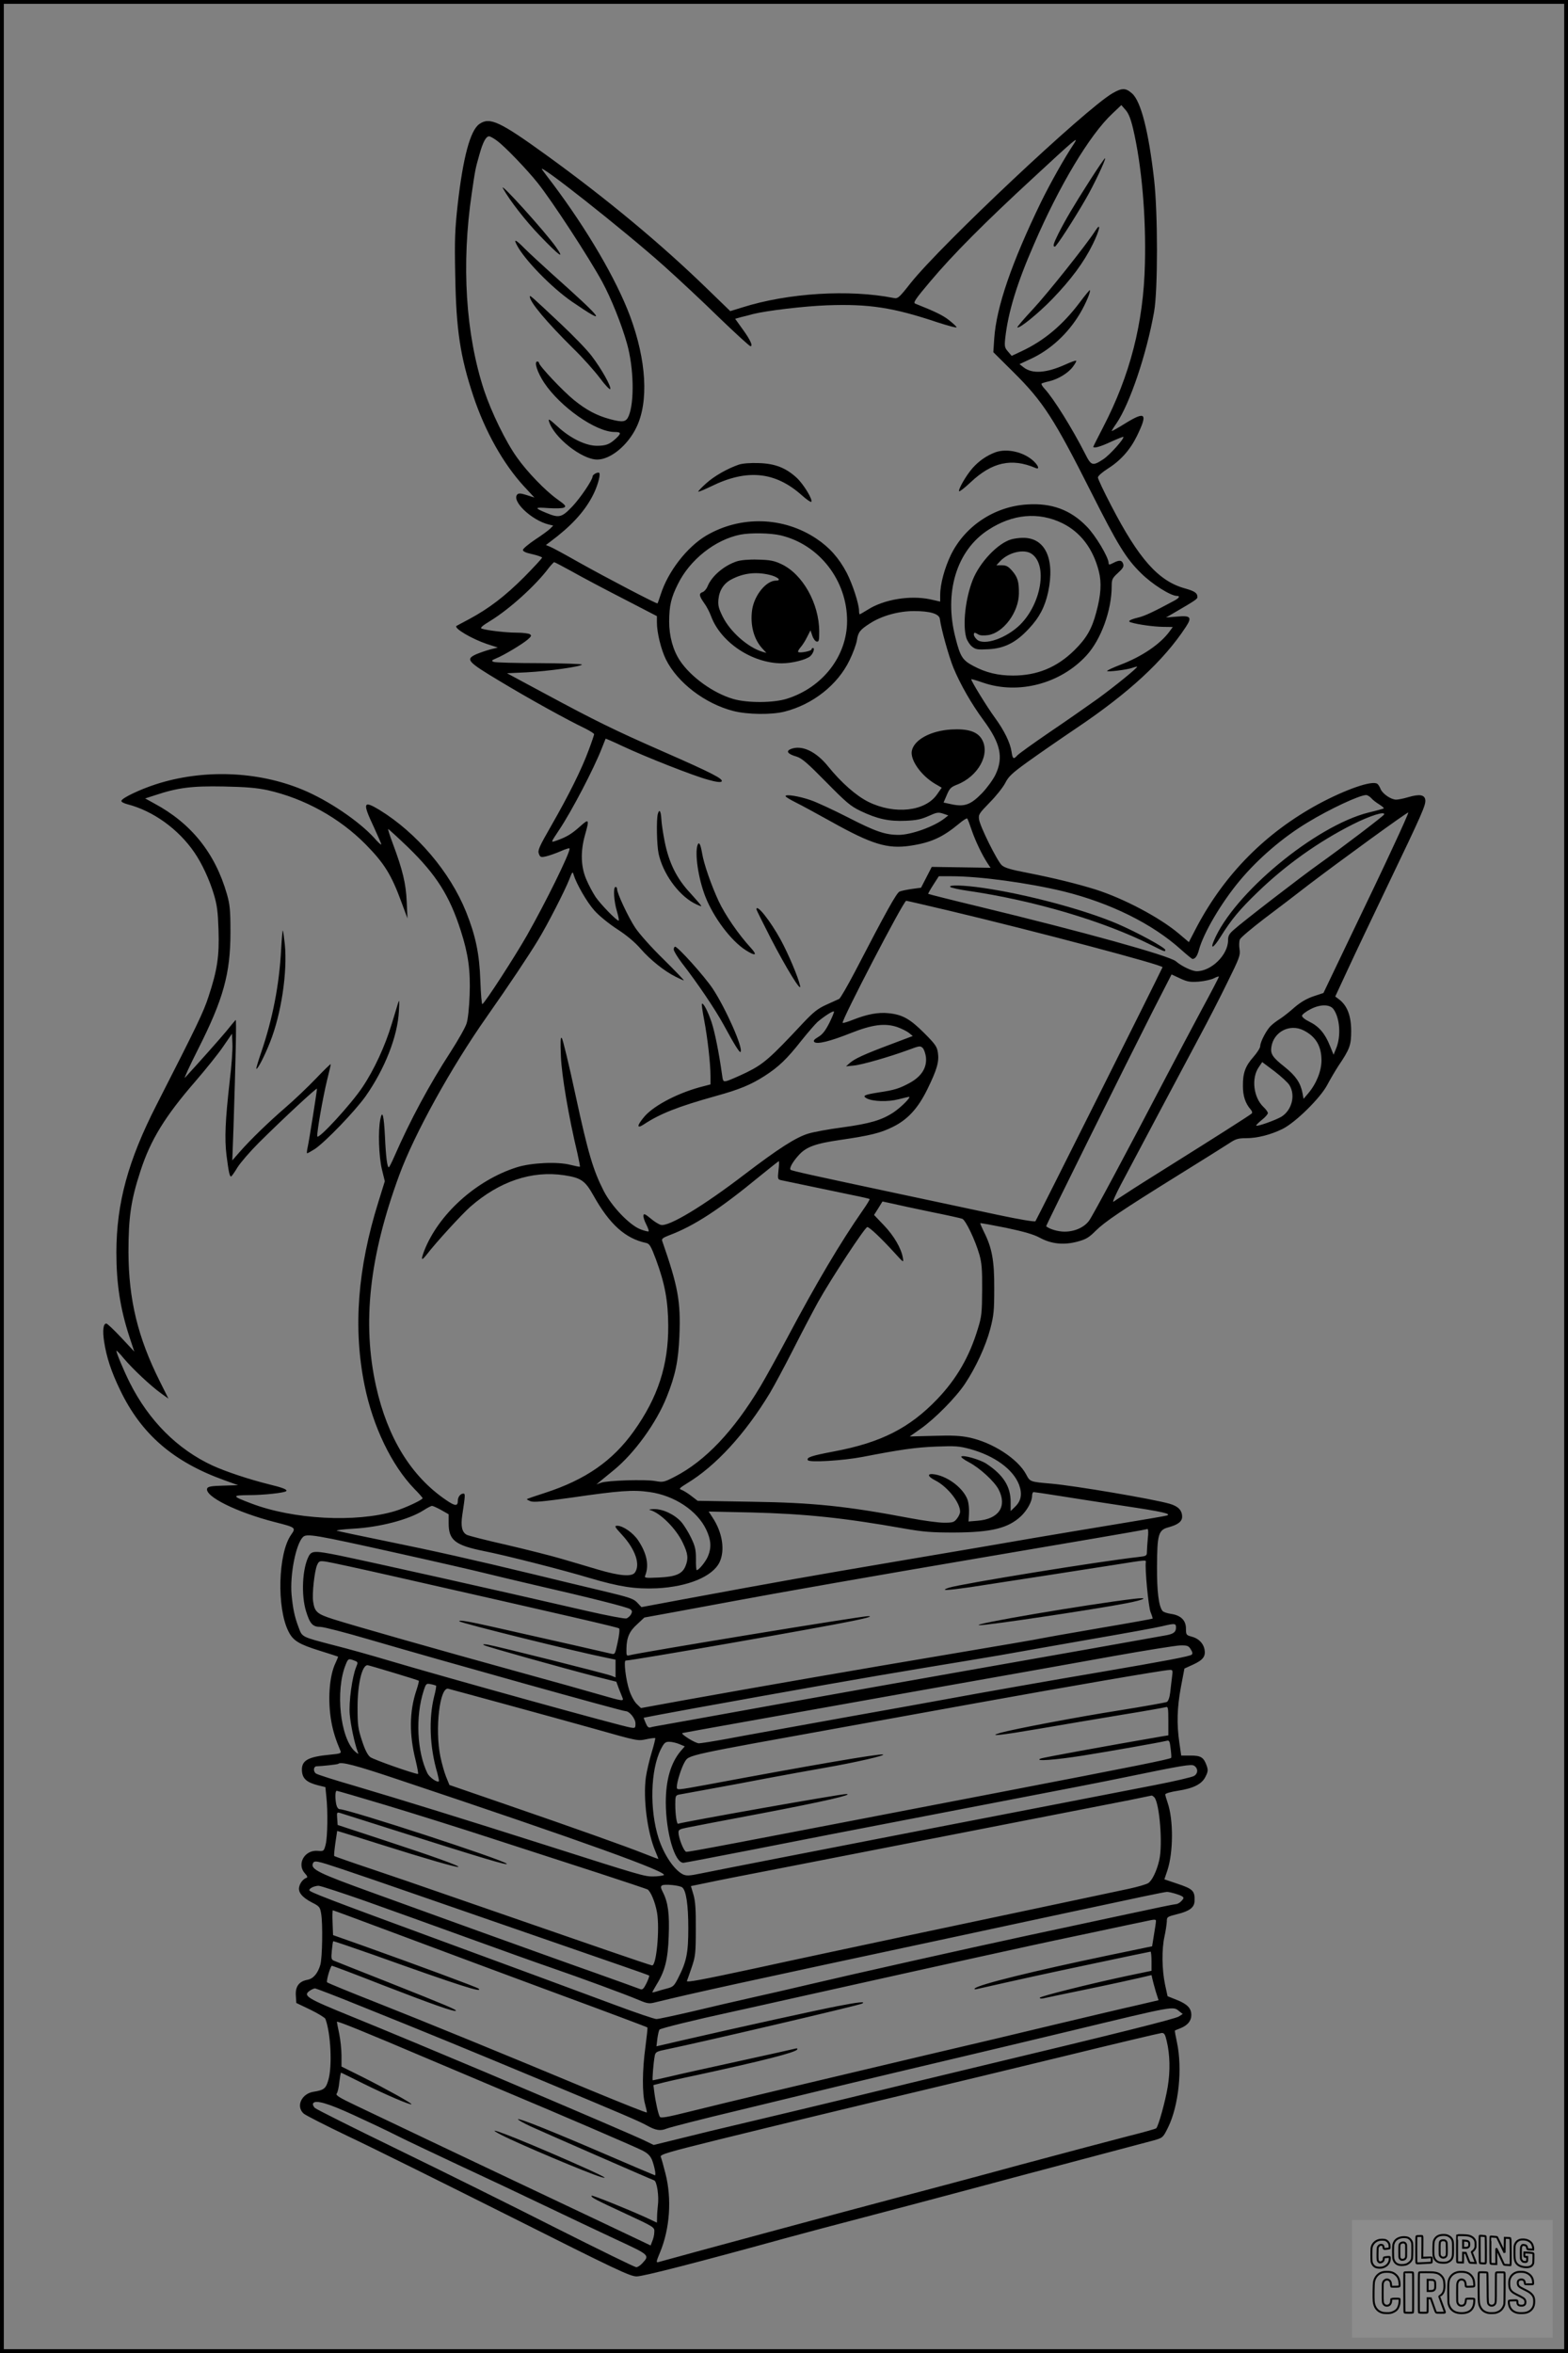 <?xml version="1.0" encoding="UTF-8"?>
<svg xmlns="http://www.w3.org/2000/svg" version="1.0" width="1024pt" height="1536pt" viewBox="0 0 1024 1536" preserveAspectRatio="xMidYMid meet">
  <rect x="0" y="0" width="1024" height="1536" fill="#808080" stroke="none"/>
  <g transform="translate(0.00 0.00) scale(1)">
    <g transform="translate(0,1536) scale(0.1,-0.1)" fill="#000000" stroke="none">
      <path d="M7265 14751 c-177 -103 -1118 -988 -1318 -1239 -77 -98 -84 -103 -112 -97 -289 57 -688 33 -988 -62 l-78 -24 -157 152 c-299 290 -652 583 -1042 865 -307 222 -372 252 -440 204 -59 -42 -106 -217 -141 -525 -18 -165 -21 -226 -16 -465 6 -355 33 -529 118 -785 77 -232 197 -445 333 -592 l66 -71 -50 16 c-37 12 -53 13 -61 5 -42 -42 93 -170 205 -197 l29 -7 -20 -20 c-11 -11 -56 -44 -99 -72 -43 -29 -79 -59 -79 -67 0 -10 20 -19 63 -28 34 -8 62 -18 62 -22 0 -5 -53 -62 -117 -127 -126 -126 -230 -205 -358 -274 -44 -23 -82 -44 -84 -45 -18 -15 99 -84 199 -118 l71 -23 -48 -12 c-26 -7 -67 -21 -91 -31 -75 -34 -62 -48 153 -177 184 -111 440 -253 558 -309 31 -16 57 -32 57 -37 0 -4 -16 -52 -36 -105 -46 -125 -131 -295 -244 -492 -79 -138 -89 -160 -81 -183 9 -23 13 -25 48 -17 21 5 64 20 96 34 31 14 57 22 57 16 0 -33 -157 -352 -278 -565 -76 -134 -273 -439 -292 -450 -4 -2 -10 66 -13 153 -6 176 -31 294 -93 449 -105 261 -323 517 -566 666 -106 64 -112 48 -38 -109 27 -59 50 -111 50 -116 0 -6 -21 13 -46 42 -100 110 -301 246 -468 315 -294 122 -650 135 -959 35 -102 -33 -218 -88 -224 -107 -3 -7 13 -16 39 -23 167 -43 332 -161 437 -314 49 -71 98 -176 127 -272 22 -73 27 -115 31 -234 6 -170 -8 -263 -65 -435 -33 -102 -73 -185 -340 -708 -186 -364 -261 -640 -262 -962 0 -204 25 -366 84 -548 l33 -100 -86 92 c-47 50 -91 92 -97 91 -20 0 -25 -47 -14 -118 16 -104 47 -197 105 -317 138 -287 346 -467 678 -587 l92 -33 -98 -3 c-76 -2 -99 -6 -104 -18 -19 -51 192 -156 442 -220 137 -35 139 -36 106 -83 -85 -120 -95 -477 -17 -631 30 -60 67 -83 205 -126 64 -20 117 -37 118 -38 2 -2 -6 -20 -16 -42 -41 -85 -52 -244 -27 -384 12 -64 27 -113 60 -191 6 -14 -4 -17 -66 -23 -149 -14 -191 -38 -186 -108 4 -49 31 -73 104 -92 l49 -12 6 -60 c11 -96 8 -266 -4 -314 -12 -45 -12 -45 -53 -42 -86 7 -138 -88 -82 -148 15 -16 18 -25 10 -28 -21 -7 -42 -32 -48 -59 -9 -34 19 -69 83 -102 48 -24 53 -30 60 -71 12 -67 8 -289 -5 -336 -17 -57 -46 -91 -85 -98 -54 -10 -79 -44 -75 -102 l3 -49 92 -44 c51 -25 95 -52 98 -60 35 -92 46 -310 19 -400 -16 -55 -28 -65 -98 -76 -77 -13 -115 -95 -63 -142 12 -11 144 -78 292 -149 149 -70 622 -305 1053 -521 702 -353 787 -393 830 -393 43 0 404 93 992 255 107 29 328 88 490 130 162 42 462 122 665 176 204 55 550 147 770 205 220 58 427 113 460 122 59 17 60 18 92 82 71 143 96 386 59 559 -9 41 -15 75 -13 76 1 1 17 8 36 15 47 19 71 48 71 86 0 44 -25 71 -95 99 l-60 24 -17 78 c-20 97 -22 228 -3 313 8 36 14 79 15 96 0 31 2 32 69 49 78 19 110 43 112 83 3 69 -9 81 -114 116 l-83 28 19 56 c40 119 41 333 2 445 -8 23 -15 47 -15 53 0 7 35 17 81 24 104 16 159 44 182 93 16 31 17 43 8 69 -20 57 -38 68 -106 68 l-61 0 -12 83 c-18 124 -15 228 10 364 l23 121 57 26 c65 30 83 54 74 100 -8 40 -40 72 -86 83 -33 9 -35 12 -35 52 0 54 -34 87 -99 96 -25 4 -49 12 -54 19 -25 31 -37 128 -36 291 1 208 9 238 75 255 62 17 89 38 89 69 0 42 -26 69 -83 85 -108 31 -615 117 -772 131 -140 12 -138 12 -164 61 -54 101 -219 208 -371 240 -57 12 -112 15 -232 11 l-157 -4 71 50 c94 66 231 205 290 294 70 105 135 245 165 358 23 89 26 119 26 265 1 181 -15 266 -68 370 -14 29 -25 54 -23 55 2 2 78 -12 168 -30 118 -25 181 -43 221 -65 76 -41 157 -49 246 -25 56 15 75 27 119 71 60 59 161 128 549 369 149 92 293 183 321 201 43 29 60 34 110 34 75 0 161 22 239 60 85 42 249 203 294 290 19 36 51 90 71 121 75 111 84 136 84 229 0 97 -25 163 -75 203 l-29 22 79 170 c43 94 161 341 261 550 229 477 252 530 248 563 -4 34 -37 40 -112 18 -30 -9 -65 -16 -78 -16 -33 0 -86 36 -101 67 -6 16 -16 32 -22 36 -32 25 -207 -36 -387 -133 -343 -187 -608 -454 -791 -798 l-53 -102 -65 55 c-124 105 -360 230 -546 289 -123 38 -270 74 -437 107 -116 22 -155 34 -174 51 -30 28 -141 251 -148 298 -5 33 0 40 69 111 41 41 86 98 101 126 22 44 44 65 148 140 68 49 211 148 318 220 342 230 569 439 714 660 42 64 32 76 -56 68 l-73 -6 60 35 c129 75 145 86 145 98 0 27 -18 39 -82 57 -173 48 -301 192 -483 544 -47 90 -85 171 -85 180 0 10 28 34 65 58 83 52 146 123 190 213 72 148 57 164 -75 83 -49 -31 -90 -53 -90 -51 0 3 14 26 31 50 87 127 197 452 246 729 25 140 25 643 0 863 -36 315 -86 511 -144 562 -42 37 -65 37 -128 1z m135 -232 c56 -239 85 -571 77 -882 -9 -386 -97 -727 -273 -1066 -35 -68 -64 -125 -64 -127 0 -13 47 0 115 32 42 19 79 34 81 32 9 -9 -88 -118 -131 -146 -70 -46 -79 -43 -119 37 -83 163 -204 358 -264 423 -14 15 -23 30 -20 34 4 3 26 10 50 15 58 14 122 52 154 94 15 20 25 38 22 40 -3 3 -34 -8 -69 -24 -126 -57 -218 -63 -274 -19 l-27 21 71 33 c131 60 245 166 323 296 38 64 73 146 65 154 -1 2 -32 -35 -67 -82 -111 -147 -232 -248 -377 -316 l-66 -31 -24 28 c-22 25 -24 34 -18 89 19 168 75 354 187 610 166 385 365 717 513 855 l58 55 27 -31 c20 -22 34 -57 50 -124z m-4154 -78 c51 -37 195 -187 266 -276 94 -118 335 -487 421 -645 58 -107 126 -276 162 -404 44 -157 49 -379 11 -471 -17 -40 -37 -44 -123 -21 -85 23 -154 59 -235 125 -73 59 -228 224 -228 242 0 5 -5 9 -11 9 -23 0 0 -71 45 -139 106 -158 336 -320 459 -321 44 0 46 -8 10 -42 -42 -39 -66 -48 -125 -48 -74 0 -175 50 -257 126 -52 47 -62 54 -56 34 31 -105 215 -250 315 -250 86 0 198 91 255 208 83 168 67 440 -41 730 -90 240 -279 562 -503 861 -31 40 -62 82 -70 93 -46 63 538 -398 794 -627 94 -84 257 -236 362 -339 106 -102 198 -186 204 -186 18 0 -1 42 -52 112 l-48 67 39 11 c22 5 57 14 78 20 88 22 329 51 482 57 275 10 432 -14 722 -111 71 -23 127 -38 125 -32 -2 6 -26 28 -53 49 -41 31 -87 53 -217 105 -15 6 0 29 100 147 144 171 349 378 677 680 259 240 295 271 261 219 -63 -94 -155 -258 -217 -384 -191 -394 -291 -684 -305 -889 l-6 -90 129 -128 c196 -194 267 -304 511 -788 172 -341 226 -430 324 -526 72 -72 194 -149 235 -149 23 0 15 -14 -19 -32 -132 -71 -191 -99 -233 -109 -57 -14 -73 -25 -48 -32 45 -14 148 -28 208 -29 l65 -1 -19 -26 c-61 -85 -183 -168 -327 -222 -46 -18 -83 -35 -83 -39 0 -8 126 7 164 20 16 6 30 9 32 8 5 -6 -148 -130 -258 -210 -63 -45 -203 -143 -311 -216 -107 -73 -203 -142 -213 -153 -25 -28 -31 -24 -38 24 -9 59 -47 137 -108 221 -53 72 -160 247 -155 252 2 2 36 -8 76 -22 231 -80 507 -8 677 178 95 104 164 295 164 451 0 45 4 53 41 87 32 29 40 42 34 59 -8 25 -25 27 -65 6 -25 -13 -30 -13 -30 -1 0 38 -86 182 -144 240 -105 108 -228 153 -386 143 -213 -12 -406 -139 -499 -327 -42 -87 -71 -192 -71 -266 l0 -41 -67 15 c-131 27 -301 -1 -406 -68 -26 -16 -50 -30 -52 -30 -3 0 -5 10 -5 23 0 44 -42 173 -80 247 -51 97 -113 167 -199 224 -216 144 -496 151 -720 19 -125 -75 -248 -233 -296 -383 -10 -30 -19 -57 -21 -59 -4 -5 -330 165 -519 271 -88 50 -171 95 -185 100 l-25 10 29 22 c132 98 219 191 274 295 31 57 55 138 46 153 -6 10 -44 -9 -44 -22 0 -23 -80 -141 -133 -197 -69 -72 -86 -76 -170 -41 -80 33 -77 38 15 31 49 -3 92 -2 102 4 15 8 9 16 -46 55 -77 55 -196 178 -262 272 -72 100 -166 293 -214 436 -121 367 -150 823 -81 1289 22 150 23 159 51 256 22 78 42 115 62 115 7 0 31 -13 52 -29z m3691 -2496 c120 -59 201 -166 239 -314 19 -75 14 -155 -17 -269 -29 -109 -64 -169 -143 -247 -114 -112 -243 -165 -401 -165 -97 0 -177 19 -259 63 -70 37 -85 60 -116 183 -77 296 7 571 214 705 159 104 328 119 483 44z m-1838 -80 c252 -60 434 -295 433 -560 -1 -228 -159 -432 -392 -506 -88 -28 -257 -29 -351 -2 -131 38 -278 144 -349 251 -45 68 -70 159 -70 256 1 103 12 153 57 243 78 159 243 290 408 323 67 13 196 11 264 -5z m-1363 -236 c60 -34 209 -113 332 -176 l222 -115 0 -41 c0 -67 27 -177 59 -242 75 -151 254 -288 439 -336 93 -24 252 -26 337 -4 184 47 346 175 423 335 23 47 44 105 48 130 8 53 20 69 86 111 76 49 186 80 287 80 106 0 165 -18 169 -52 8 -64 58 -243 88 -317 46 -111 119 -238 198 -345 110 -149 130 -241 78 -352 -16 -34 -55 -87 -88 -122 -73 -75 -113 -91 -196 -74 l-56 12 21 49 c18 43 27 52 65 67 141 54 222 202 163 299 -30 49 -91 68 -199 62 -133 -8 -241 -66 -257 -138 -13 -59 59 -162 152 -217 l43 -25 -30 -43 c-77 -112 -277 -134 -448 -50 -81 40 -178 126 -264 232 -79 98 -171 141 -242 114 -36 -14 -23 -33 36 -50 35 -11 70 -41 193 -166 132 -134 159 -157 225 -189 109 -52 186 -69 295 -64 71 3 102 10 149 31 53 24 63 26 94 16 l35 -12 -24 -19 c-68 -54 -219 -108 -300 -108 -88 0 -152 22 -329 113 -96 49 -206 100 -244 113 -77 27 -166 41 -166 27 0 -5 30 -23 66 -41 37 -18 141 -75 233 -126 265 -148 367 -179 515 -157 135 20 212 55 319 144 26 22 50 37 53 34 4 -3 17 -38 30 -77 25 -72 67 -160 103 -215 l20 -30 -192 3 -192 3 -35 -68 -35 -68 -60 -8 c-33 -5 -69 -12 -80 -17 -19 -7 -86 -127 -292 -524 -49 -93 -95 -173 -103 -177 -8 -4 -46 -21 -84 -38 -57 -26 -83 -47 -155 -123 -213 -228 -255 -264 -364 -318 -56 -27 -114 -52 -129 -56 -25 -6 -27 -4 -33 43 -20 143 -47 276 -68 340 -24 71 -54 129 -63 120 -3 -3 4 -51 15 -108 22 -116 41 -283 41 -365 l0 -53 -42 -11 c-159 -39 -321 -122 -387 -196 -51 -59 -56 -86 -8 -55 107 71 224 117 471 186 156 43 230 74 319 131 92 59 146 111 239 229 44 55 92 110 106 123 43 37 102 75 108 69 3 -3 -11 -36 -30 -75 -26 -51 -45 -75 -72 -91 -27 -16 -34 -25 -26 -33 17 -17 102 4 238 58 141 56 222 66 302 40 28 -10 63 -27 77 -38 l26 -21 -143 -54 c-176 -66 -236 -94 -268 -122 l-25 -22 50 5 c55 5 237 58 357 102 72 27 78 28 94 13 9 -10 18 -37 21 -60 7 -68 -28 -124 -102 -166 -71 -39 -104 -49 -205 -64 -95 -15 -111 -22 -80 -39 39 -21 139 -24 208 -6 35 9 66 16 68 16 17 0 -51 -68 -100 -101 -77 -51 -154 -74 -338 -99 -84 -11 -183 -29 -219 -40 -80 -24 -193 -96 -416 -266 -273 -209 -496 -343 -547 -330 -13 3 -44 22 -67 42 -36 30 -45 33 -47 20 -2 -9 6 -35 18 -58 11 -22 19 -43 16 -46 -3 -3 -27 3 -53 13 -71 27 -188 149 -240 250 -69 135 -102 245 -184 624 -43 201 -84 369 -90 375 -9 8 -10 -22 -6 -119 5 -125 50 -391 108 -634 10 -46 18 -85 16 -87 -1 -2 -30 4 -62 12 -84 22 -255 14 -350 -16 -268 -85 -514 -309 -606 -549 -21 -57 -17 -64 15 -24 66 86 232 266 287 315 191 167 403 238 614 206 110 -17 136 -35 190 -131 106 -190 209 -282 345 -311 22 -5 31 -20 64 -108 58 -157 79 -269 80 -433 1 -256 -67 -467 -225 -688 -138 -193 -314 -316 -579 -402 -63 -20 -117 -39 -119 -41 -2 -2 9 -8 24 -14 21 -8 82 -2 269 24 310 45 400 52 509 36 162 -23 310 -121 369 -245 32 -67 35 -118 12 -173 -14 -35 -60 -92 -74 -92 -3 0 -6 33 -5 73 0 60 -5 83 -31 137 -17 36 -46 83 -65 105 -44 49 -120 85 -179 84 -25 -1 -36 -4 -26 -6 67 -17 173 -123 216 -216 33 -69 37 -102 16 -152 -21 -50 -64 -68 -175 -73 -89 -4 -94 -3 -87 14 26 66 10 144 -46 228 -32 49 -99 96 -137 96 -20 0 -17 -7 31 -59 87 -94 122 -195 84 -247 -21 -28 -98 -22 -241 20 -66 20 -173 51 -237 70 -64 19 -226 60 -359 91 -133 30 -250 60 -261 66 -31 17 -40 56 -29 129 20 131 20 140 7 140 -19 0 -36 -22 -36 -46 0 -38 -17 -37 -77 4 -228 155 -382 406 -457 742 -92 414 -44 847 151 1378 99 270 340 705 570 1032 149 212 277 404 338 505 61 100 175 323 203 395 19 50 22 53 28 30 18 -59 87 -180 136 -234 30 -34 93 -85 148 -121 62 -40 116 -85 154 -129 64 -73 154 -145 228 -182 26 -13 50 -24 54 -24 3 0 -56 62 -133 138 -81 79 -159 167 -186 208 -45 69 -117 222 -117 250 0 8 -4 14 -10 14 -17 0 -11 -94 9 -159 10 -34 15 -61 11 -61 -14 0 -116 105 -150 154 -18 27 -46 79 -61 115 -36 83 -39 182 -9 289 30 106 27 110 -32 57 -55 -49 -86 -68 -150 -91 -44 -15 -44 -19 12 66 84 125 229 404 280 535 13 33 24 61 25 63 1 1 50 -20 109 -48 151 -71 466 -195 560 -220 52 -15 82 -18 88 -12 16 16 -63 56 -375 193 -324 142 -448 203 -784 384 l-242 130 127 6 c140 7 362 38 362 51 0 4 -125 8 -277 9 -153 0 -287 4 -298 8 -18 7 -16 10 17 24 51 21 167 91 203 121 25 22 28 27 15 36 -8 5 -46 10 -85 10 -68 0 -191 14 -228 26 -14 4 -1 17 55 51 126 77 298 233 382 346 16 20 32 37 35 37 4 0 57 -28 117 -61z m-1989 -1427 c241 -54 470 -181 641 -354 122 -124 168 -198 234 -378 l39 -105 -5 110 c-5 117 -26 205 -91 379 -19 50 -32 92 -30 94 1 2 60 -52 130 -119 184 -179 271 -316 344 -544 49 -152 64 -259 58 -420 -3 -83 -11 -159 -20 -186 -8 -26 -55 -109 -104 -185 -140 -216 -263 -444 -369 -686 -16 -37 -32 -68 -35 -68 -10 0 -19 67 -25 200 -7 139 -17 178 -30 115 -16 -75 -10 -245 10 -328 l19 -78 -41 -132 c-137 -436 -167 -828 -91 -1201 54 -267 176 -521 325 -675 30 -30 54 -58 54 -61 0 -11 -119 -66 -180 -84 -256 -77 -666 -55 -940 50 -127 48 -128 53 -15 54 97 0 233 15 244 26 10 10 -23 23 -114 45 -129 32 -282 83 -367 122 -229 106 -416 293 -541 542 -38 76 -87 193 -87 207 0 5 22 -17 48 -49 58 -69 174 -178 243 -228 l49 -35 -56 112 c-144 287 -204 534 -205 845 0 228 16 338 78 528 66 204 161 358 358 585 69 80 152 183 183 229 l57 83 3 -66 c2 -37 -6 -146 -18 -244 -29 -257 -34 -373 -21 -482 14 -108 20 -140 30 -140 3 0 22 26 41 58 19 31 82 104 140 162 156 155 380 363 380 353 0 -16 -51 -337 -60 -378 -5 -22 -7 -41 -5 -43 2 -2 25 11 52 28 71 49 259 244 330 343 126 179 210 392 218 557 4 71 3 79 -6 50 -6 -19 -24 -80 -41 -135 -43 -143 -115 -299 -191 -412 -73 -110 -290 -346 -295 -321 -4 22 35 246 63 363 14 55 25 103 25 108 0 4 -44 -38 -97 -94 -54 -56 -143 -141 -198 -188 -112 -97 -228 -209 -300 -291 l-48 -55 8 220 c14 429 20 704 14 697 -4 -4 -33 -38 -64 -77 -48 -57 -175 -200 -267 -300 -10 -11 28 72 85 185 166 328 212 495 212 765 0 146 -4 181 -23 248 -77 268 -233 463 -476 593 l-58 32 65 21 c147 49 238 61 447 57 149 -3 216 -9 287 -24z m7208 -52 c10 -12 34 -30 52 -41 19 -12 32 -23 30 -26 -3 -2 -47 -15 -99 -27 -348 -87 -883 -530 -1011 -838 -25 -59 -1 -45 43 25 73 117 125 179 243 293 184 178 398 330 622 443 111 56 213 88 204 64 -4 -10 -280 -220 -425 -323 -109 -77 -505 -382 -556 -429 -31 -27 -38 -40 -38 -69 0 -95 -109 -202 -205 -202 -29 0 -98 32 -136 65 -45 37 -600 191 -1282 356 -183 44 -333 82 -335 84 -2 1 13 28 33 59 l36 56 82 0 c185 0 502 -43 733 -99 304 -75 580 -211 767 -380 37 -33 71 -61 75 -61 18 1 31 19 42 60 30 110 145 306 266 451 120 144 283 284 445 381 143 87 336 177 380 178 9 0 24 -9 34 -20z m146 -311 c-54 -118 -180 -382 -279 -587 l-179 -374 -66 -22 c-44 -15 -83 -38 -122 -71 -31 -28 -73 -61 -93 -74 -21 -13 -48 -33 -60 -45 -29 -25 -72 -107 -72 -135 0 -11 -20 -43 -44 -70 -53 -60 -70 -105 -69 -191 0 -65 16 -113 51 -153 9 -10 12 -21 6 -26 -14 -13 -265 -172 -519 -331 -126 -79 -262 -164 -300 -190 -39 -25 -77 -50 -84 -55 -8 -4 15 48 51 116 92 174 392 738 510 959 55 102 138 263 184 358 78 158 85 176 79 215 -4 23 -3 52 2 64 4 12 76 72 158 135 83 62 216 164 296 226 200 152 641 473 646 468 2 -2 -41 -100 -96 -217z m-2906 -423 c560 -133 1403 -356 1397 -370 -28 -62 -824 -1652 -830 -1658 -5 -5 -107 12 -243 41 -129 27 -416 89 -639 136 -559 119 -711 152 -717 159 -10 10 14 52 52 94 49 55 108 77 274 101 192 28 262 45 340 84 99 48 167 123 228 248 62 127 77 178 68 238 -6 39 -17 55 -90 128 -92 92 -142 120 -232 129 -68 7 -138 -6 -230 -42 -35 -14 -67 -24 -70 -21 -11 11 398 797 415 797 4 0 129 -29 277 -64z m1634 -464 c36 3 81 13 99 22 17 9 32 14 32 10 0 -4 -51 -102 -114 -218 -62 -116 -166 -312 -231 -436 -255 -488 -479 -907 -503 -939 -32 -43 -93 -71 -160 -71 -42 0 -97 16 -120 35 -3 3 524 1065 695 1402 l124 242 56 -26 c47 -22 65 -25 122 -21z m879 -179 c43 -59 51 -179 17 -259 l-16 -39 -24 59 c-32 80 -72 126 -133 156 -31 15 -50 31 -49 40 1 8 27 28 57 43 62 32 124 32 148 0z m-195 -139 c80 -40 117 -103 117 -196 0 -70 -34 -154 -88 -217 l-29 -34 -7 38 c-13 67 -44 112 -116 170 -81 64 -94 85 -87 132 16 99 121 152 210 107z m-92 -358 c41 -67 15 -164 -53 -206 -37 -22 -157 -65 -164 -58 -2 3 14 19 36 37 22 17 40 38 40 45 0 7 -13 25 -30 41 -64 62 -79 186 -30 258 l23 34 80 -60 c43 -33 88 -74 98 -91z m-3337 -555 c-6 -57 -5 -60 17 -65 32 -7 325 -68 464 -97 61 -12 112 -24 114 -26 3 -2 -18 -36 -46 -76 -143 -205 -302 -473 -490 -827 -66 -124 -146 -268 -177 -320 -175 -292 -359 -486 -558 -589 -72 -37 -77 -38 -129 -29 -65 12 -312 4 -354 -11 l-30 -11 25 21 c14 11 54 44 88 72 134 109 279 309 346 478 57 142 76 235 83 399 9 226 -9 322 -113 621 -4 12 7 20 43 34 166 62 331 170 596 388 65 53 121 97 123 97 3 0 2 -27 -2 -59z m990 -271 c105 -21 200 -42 210 -46 22 -8 85 -139 112 -234 15 -53 19 -96 18 -230 -1 -149 -3 -174 -28 -254 -55 -182 -138 -326 -265 -459 -181 -189 -367 -284 -676 -342 -148 -28 -180 -39 -169 -57 10 -16 230 -3 359 22 247 48 347 62 480 67 124 5 149 3 220 -16 160 -44 281 -132 320 -233 22 -60 14 -105 -25 -143 l-30 -29 0 60 c0 101 -48 176 -158 249 -41 27 -152 59 -164 47 -4 -4 18 -21 49 -37 71 -37 168 -126 195 -179 56 -110 1 -192 -137 -203 l-60 -5 3 50 c2 28 -2 68 -8 88 -25 75 -122 152 -212 169 -55 10 -55 -11 0 -39 79 -40 162 -144 162 -204 0 -11 -9 -31 -21 -46 -18 -23 -27 -26 -84 -26 -35 0 -132 13 -217 29 -417 79 -633 102 -1042 108 l-350 6 -43 33 c-23 18 -52 35 -63 39 -18 6 -13 11 35 41 188 113 381 323 543 591 29 49 96 174 149 278 53 105 127 246 165 315 86 154 307 490 322 490 14 0 92 -74 175 -165 63 -69 63 -70 57 -35 -11 63 -59 144 -124 212 l-64 67 28 44 27 44 60 -13 c33 -8 146 -32 251 -54z m844 -1855 c86 -14 275 -43 420 -65 254 -38 316 -52 282 -63 -8 -3 -154 -28 -325 -56 -170 -28 -416 -69 -545 -91 -129 -23 -525 -90 -880 -150 -613 -104 -765 -131 -1408 -250 l-273 -51 -27 29 c-24 26 -51 35 -227 77 -110 26 -310 74 -445 107 -410 99 -651 153 -970 218 -168 34 -312 65 -320 68 -8 3 39 9 105 13 173 9 364 59 459 119 26 17 52 30 57 30 6 0 33 -12 60 -27 l49 -28 0 -59 c0 -110 42 -143 230 -181 142 -28 515 -123 691 -176 197 -58 297 -73 439 -67 203 10 364 77 409 170 37 78 19 194 -45 291 l-26 40 278 -6 c353 -9 605 -35 999 -105 126 -22 178 -26 325 -26 245 1 354 28 438 107 40 38 72 96 72 132 0 14 5 25 10 25 6 0 81 -11 168 -25z m578 -276 c-3 -34 -6 -74 -6 -89 0 -26 -3 -28 -57 -34 -252 -28 -1152 -174 -1235 -200 -64 -21 -17 -19 137 3 216 33 780 120 950 147 195 31 200 32 198 18 -7 -40 17 -295 31 -328 9 -22 15 -41 13 -42 -2 -2 -163 -31 -358 -64 -194 -33 -361 -63 -369 -65 -8 -3 -283 -50 -610 -105 -590 -99 -1201 -205 -1730 -300 l-274 -50 -28 27 c-15 14 -37 54 -48 88 -23 68 -38 195 -24 195 42 0 1257 212 1488 260 93 19 128 30 95 30 -47 0 -1509 -240 -1561 -256 -16 -5 -18 1 -17 43 1 73 19 115 71 161 l46 43 219 40 c120 22 288 53 373 69 255 48 950 170 1570 275 702 119 1045 178 1080 185 19 4 39 8 44 9 5 0 6 -26 2 -60z m-4916 -94 c261 -58 527 -119 590 -135 63 -16 205 -49 315 -75 362 -83 613 -146 630 -159 14 -10 15 -17 6 -34 -6 -11 -20 -23 -30 -27 -11 -3 -127 19 -258 49 -624 144 -1396 316 -1617 362 -159 32 -181 32 -200 -5 -42 -80 -50 -255 -17 -360 25 -81 43 -101 93 -101 21 0 161 -36 311 -80 489 -143 1659 -470 1682 -470 26 0 65 -49 65 -81 0 -30 -2 -31 -32 -26 -57 8 -1212 328 -1578 437 -107 32 -267 77 -355 99 -218 57 -211 53 -235 118 -27 71 -37 122 -46 214 -11 130 28 329 74 375 24 25 75 16 602 -101z m9 -159 c1153 -261 1447 -329 1454 -336 5 -4 1 -44 -9 -89 -17 -80 -18 -82 -43 -76 -24 6 -353 81 -772 175 -159 36 -230 48 -218 36 12 -12 757 -197 957 -237 l62 -13 0 -58 0 -58 -27 11 c-36 14 -756 195 -808 203 -26 4 -35 3 -25 -3 16 -10 513 -149 730 -205 l135 -34 16 -44 c9 -23 20 -51 24 -60 10 -25 3 -24 -153 21 -75 22 -310 88 -522 146 -526 145 -1095 307 -1213 345 -106 34 -122 47 -132 115 -8 49 9 201 26 239 12 26 16 28 58 22 24 -3 231 -48 460 -100z m5091 -330 c0 -29 -15 -41 -60 -50 -64 -12 -858 -153 -1360 -241 -272 -48 -803 -142 -1180 -210 -377 -68 -714 -129 -750 -135 -36 -6 -73 -13 -82 -16 -13 -4 -21 4 -31 28 -8 18 -14 34 -13 35 1 1 150 29 331 62 663 120 1128 202 1485 261 201 33 428 71 505 84 77 14 335 59 573 101 238 41 459 81 490 89 84 20 92 20 92 -8z m96 -142 c11 -17 14 -28 7 -35 -11 -11 -170 -41 -603 -115 -280 -47 -813 -141 -990 -174 -58 -11 -370 -67 -695 -125 -324 -59 -661 -119 -748 -136 -88 -16 -170 -29 -183 -29 -23 0 -123 62 -107 67 4 1 161 30 348 63 1035 185 1492 266 1770 315 171 30 483 86 695 124 212 38 409 69 437 70 46 1 55 -2 69 -25z m-5462 -74 c24 -9 25 -11 12 -42 -26 -63 -49 -228 -42 -309 6 -69 31 -189 52 -244 7 -18 5 -18 -19 3 -95 87 -128 395 -60 564 16 41 19 43 57 28z m255 -79 c89 -27 164 -50 166 -53 2 -2 -5 -30 -16 -63 -46 -137 -47 -289 -5 -455 12 -50 19 -90 16 -90 -25 0 -292 94 -312 110 -17 13 -35 48 -54 107 -26 79 -29 102 -29 218 0 152 29 275 65 275 4 0 80 -22 169 -49z m5085 -28 c-3 -27 -9 -72 -12 -102 -4 -33 -13 -57 -22 -61 -8 -4 -148 -29 -310 -55 -280 -44 -688 -122 -775 -146 -92 -27 -1 -17 251 26 148 26 391 66 539 91 149 24 278 47 288 50 15 5 17 -4 17 -89 l0 -95 -32 -5 c-388 -67 -788 -140 -803 -147 -43 -19 95 -9 278 20 175 28 493 84 544 96 19 5 22 1 28 -51 4 -31 6 -58 3 -60 -8 -9 -227 -53 -1126 -226 -1823 -351 -2027 -390 -2041 -387 -15 3 -49 87 -50 125 -1 18 7 23 52 32 28 6 252 49 497 95 394 75 599 122 548 125 -30 2 -1083 -185 -1099 -194 -9 -6 -19 58 -19 127 0 52 2 58 23 63 12 2 99 18 192 35 94 17 262 48 375 70 113 21 286 53 385 70 202 35 410 83 380 87 -30 5 -473 -71 -1147 -197 -198 -36 -198 -37 -198 -15 0 33 30 126 51 162 30 49 -8 40 1089 238 294 53 668 121 830 150 559 101 1207 213 1248 214 21 1 22 -2 16 -46z m-4806 -57 c2 -3 -3 -34 -13 -71 -36 -146 -29 -330 21 -499 7 -27 12 -51 10 -54 -11 -10 -62 26 -75 53 -68 141 -79 370 -24 539 15 46 17 48 46 42 17 -3 32 -8 35 -10z m452 -121 c195 -53 452 -124 570 -157 304 -86 293 -83 353 -71 29 6 54 9 56 7 2 -2 -8 -44 -23 -93 -15 -49 -32 -122 -38 -162 -19 -139 9 -361 63 -486 10 -25 19 -46 19 -48 0 -1 -42 14 -94 35 -118 47 -449 165 -911 324 l-360 124 -22 54 c-12 30 -28 88 -37 131 -37 180 -4 459 52 443 9 -2 177 -48 372 -101z m1136 -260 l36 -15 -27 -31 c-65 -78 -97 -189 -97 -336 1 -196 58 -393 115 -393 7 0 206 38 442 84 237 47 772 151 1190 231 1034 199 1044 201 1265 246 358 74 419 84 438 73 27 -17 27 -51 0 -67 -13 -8 -129 -35 -258 -60 -276 -54 -974 -189 -1455 -282 -721 -140 -1414 -275 -1505 -294 -81 -17 -98 -17 -121 -6 -58 30 -123 128 -158 235 -60 188 -53 447 15 582 21 41 29 48 54 48 17 0 47 -7 66 -15z m-1843 -229 c1224 -409 1783 -611 1741 -627 -11 -4 -41 -8 -69 -8 -55 -1 -79 6 -700 204 -530 169 -945 297 -1245 386 -135 39 -251 76 -257 82 -19 14 -16 47 5 47 37 1 137 12 141 16 17 16 113 -9 384 -100z m-72 -170 c173 -52 489 -151 703 -221 213 -69 524 -170 691 -224 166 -54 308 -102 314 -105 21 -14 50 -83 62 -152 18 -106 -4 -344 -32 -344 -5 0 -134 43 -287 96 -152 52 -407 141 -567 196 -159 55 -393 136 -520 180 -126 44 -335 116 -464 159 -129 43 -236 81 -238 83 -3 2 1 40 7 84 l12 80 27 -8 c14 -4 130 -40 256 -80 304 -96 496 -151 508 -147 15 5 -170 71 -493 177 l-295 97 -3 43 c-3 40 -2 41 20 35 13 -4 176 -56 363 -115 571 -181 737 -231 724 -216 -24 26 -1034 356 -1091 356 -9 0 -18 13 -22 31 -9 45 -7 89 3 89 4 0 149 -42 322 -94z m5018 51 c34 -42 55 -306 32 -408 -16 -71 -47 -136 -73 -152 -13 -8 -68 -24 -123 -36 -293 -62 -955 -203 -1445 -306 -305 -65 -757 -161 -1003 -215 -354 -76 -446 -93 -441 -81 4 9 18 50 32 91 23 68 26 90 26 245 1 129 -3 184 -15 226 l-17 57 102 21 c55 12 272 55 481 95 1365 266 2159 421 2280 445 77 16 143 29 146 30 4 0 11 -5 18 -12z m-5312 -466 c82 -27 312 -106 513 -176 470 -163 1097 -380 1320 -457 96 -33 177 -62 179 -64 3 -3 -5 -25 -17 -50 -18 -36 -26 -44 -40 -39 -9 4 -143 52 -297 107 -154 54 -498 178 -765 274 -267 97 -573 207 -680 246 -360 130 -411 155 -397 193 9 22 22 20 184 -34z m2229 -122 c25 -21 39 -114 39 -264 0 -164 -11 -219 -66 -327 -26 -51 -33 -58 -71 -68 -24 -6 -55 -15 -70 -20 -16 -5 -28 -7 -28 -5 0 2 13 25 29 52 54 87 73 164 78 313 6 145 -4 221 -37 286 -15 29 -17 40 -7 46 15 11 116 1 133 -13z m-2066 -90 c157 -56 458 -164 670 -241 212 -77 455 -164 540 -193 186 -64 480 -172 570 -210 56 -24 70 -26 105 -17 258 63 535 124 2005 438 217 47 528 113 690 148 456 98 636 136 651 136 20 0 82 -18 99 -29 12 -8 12 -13 -4 -30 -11 -12 -27 -21 -37 -21 -9 0 -154 -30 -320 -66 -167 -36 -459 -98 -649 -139 -400 -86 -1150 -254 -1425 -319 -105 -25 -271 -63 -370 -85 -99 -22 -275 -63 -392 -91 -117 -27 -223 -50 -236 -50 -13 0 -134 41 -268 91 -222 83 -711 263 -1189 439 -697 256 -810 300 -810 311 0 13 33 28 60 29 13 0 153 -46 310 -101z m187 -208 c377 -141 654 -244 983 -366 442 -163 665 -247 668 -250 2 -2 -4 -59 -13 -127 -21 -153 -22 -306 -2 -375 8 -29 13 -53 11 -53 -10 0 -148 55 -359 142 -563 235 -1111 459 -1405 575 -173 68 -319 128 -324 133 -6 6 16 88 30 108 1 2 152 -55 335 -127 326 -126 468 -176 476 -167 7 6 -53 32 -431 182 -188 74 -351 139 -363 144 -20 8 -21 14 -16 67 3 32 7 60 9 61 1 2 119 -38 261 -88 573 -205 722 -252 688 -221 -10 9 -413 158 -755 280 l-195 69 -3 81 c-2 45 -1 81 2 81 3 0 184 -67 403 -149z m4972 77 c0 -7 -6 -47 -13 -88 l-12 -75 -294 -61 c-478 -100 -837 -188 -864 -214 -5 -5 -1 -7 10 -5 297 67 442 99 755 165 207 44 380 80 383 80 3 0 6 -28 6 -62 l0 -63 -158 -33 c-245 -52 -572 -134 -572 -143 0 -5 10 -7 23 -4 12 3 141 30 287 60 146 30 300 64 343 74 l77 18 6 -26 c3 -14 13 -51 22 -82 l18 -56 -141 -33 c-77 -17 -309 -72 -515 -121 -206 -50 -595 -142 -865 -205 -623 -147 -1318 -312 -1549 -370 -140 -35 -181 -42 -187 -32 -10 16 -28 97 -36 160 l-6 47 44 11 c24 7 134 32 244 55 434 94 639 147 651 166 4 7 0 9 -12 6 -11 -3 -176 -40 -369 -82 -192 -42 -397 -87 -453 -101 -57 -13 -106 -24 -109 -24 -5 0 4 114 13 161 5 24 12 28 82 42 219 45 1254 287 1272 298 27 15 -23 10 -162 -17 -134 -26 -626 -134 -987 -217 l-194 -45 6 51 c4 28 10 54 14 58 9 9 228 63 468 115 88 19 248 55 355 79 164 37 1313 292 1605 355 50 11 227 49 395 84 168 36 325 69 350 74 63 14 70 14 69 0z m-5197 -552 c416 -167 725 -294 1173 -481 552 -230 654 -274 700 -300 57 -32 88 -37 129 -20 20 8 233 63 473 120 241 58 557 135 703 170 146 35 456 109 690 164 234 55 576 137 760 181 702 169 679 165 721 131 l23 -18 -25 -16 c-24 -16 -391 -108 -1349 -337 -234 -56 -598 -144 -810 -196 -212 -51 -511 -123 -665 -159 -154 -36 -353 -84 -443 -107 l-163 -40 -62 30 c-56 27 -416 182 -1037 445 -275 116 -661 277 -870 362 -298 121 -324 137 -277 170 12 8 27 15 34 15 7 0 140 -51 295 -114z m463 -354 c182 -77 402 -170 490 -207 316 -132 841 -358 888 -382 36 -18 52 -34 64 -60 16 -40 29 -103 20 -103 -2 0 -141 59 -308 131 -355 153 -579 243 -586 235 -3 -3 34 -24 83 -47 92 -42 776 -341 806 -352 18 -6 33 -105 24 -167 -2 -19 -5 -52 -5 -72 l-1 -37 -77 36 c-119 54 -345 145 -349 140 -9 -9 26 -27 216 -115 194 -90 195 -91 193 -122 0 -17 -6 -44 -13 -59 l-11 -29 -337 160 c-185 88 -499 236 -697 330 -325 154 -445 211 -894 425 -107 51 -131 66 -122 77 6 7 14 41 17 75 4 33 9 61 11 61 2 0 67 -32 145 -71 143 -71 308 -142 315 -135 6 5 -171 103 -324 180 l-133 66 0 73 c0 39 -7 103 -15 142 -8 38 -15 73 -15 77 0 8 173 -62 615 -250z m4804 126 c22 -91 24 -196 7 -300 -15 -92 -60 -255 -75 -271 -4 -4 -86 -27 -182 -51 -96 -25 -408 -107 -694 -184 -286 -78 -668 -180 -850 -227 -244 -64 -1345 -361 -1527 -412 -14 -4 -12 6 12 63 65 156 78 350 36 515 -13 52 -27 101 -31 110 -5 15 47 30 382 113 423 104 841 205 1308 316 165 39 584 140 930 224 347 85 639 154 651 155 17 1 23 -8 33 -51z m-5311 -484 c92 -42 219 -102 282 -134 63 -32 246 -118 405 -193 160 -74 412 -193 560 -264 149 -71 361 -172 471 -223 218 -101 218 -101 168 -155 -13 -14 -30 -25 -39 -25 -9 0 -246 116 -528 258 -282 143 -746 373 -1032 512 -286 139 -528 260 -539 270 -10 10 -15 23 -11 30 15 24 95 1 263 -76z"></path>
      <path d="M7118 14183 c-105 -164 -160 -257 -207 -350 -32 -65 -37 -83 -22 -83 10 0 128 183 201 310 52 89 133 260 127 267 -3 2 -47 -63 -99 -144z"></path>
      <path d="M7154 13855 c-54 -86 -317 -416 -409 -514 -58 -62 -104 -116 -101 -118 11 -11 136 90 227 184 122 126 207 240 265 358 45 91 58 151 18 90z"></path>
      <path d="M3285 14130 c43 -78 150 -215 240 -308 130 -135 166 -160 106 -75 -67 96 -376 438 -346 383z"></path>
      <path d="M3375 13761 c49 -96 228 -279 360 -370 241 -165 211 -123 -130 181 -71 64 -152 139 -180 167 -56 57 -73 65 -50 22z"></path>
      <path d="M3460 13424 c0 -36 109 -166 284 -339 62 -60 139 -147 173 -192 34 -46 65 -78 68 -73 9 15 -57 132 -121 216 -29 39 -120 133 -201 209 -199 187 -203 190 -203 179z"></path>
      <path d="M6499 12407 c-57 -22 -105 -55 -147 -102 -42 -47 -97 -143 -88 -152 3 -3 37 23 75 59 139 131 267 160 424 93 27 -12 20 14 -13 45 -64 60 -175 85 -251 57z"></path>
      <path d="M4825 12327 c-73 -25 -160 -74 -213 -122 -29 -26 -52 -50 -52 -54 0 -4 38 12 84 34 233 115 418 97 591 -57 31 -28 59 -47 63 -44 12 13 -50 115 -95 157 -71 65 -141 93 -248 96 -56 2 -105 -2 -130 -10z"></path>
      <path d="M6604 11839 c-88 -25 -207 -151 -252 -266 -47 -120 -66 -289 -42 -375 6 -20 23 -47 38 -59 24 -19 37 -21 107 -17 104 5 181 44 264 134 69 73 105 143 126 239 46 218 -20 357 -167 354 -24 0 -57 -5 -74 -10z m134 -95 c104 -72 63 -322 -74 -460 -90 -90 -237 -141 -284 -99 -11 10 -20 24 -20 32 0 16 5 16 28 2 12 -8 36 -9 65 -5 100 15 200 150 201 271 1 78 -8 107 -45 150 -25 28 -38 35 -67 35 l-35 0 24 26 c55 59 158 83 207 48z"></path>
      <path d="M4813 11696 c-83 -27 -164 -95 -192 -163 -7 -18 -22 -35 -32 -38 -26 -9 -24 -24 9 -71 16 -21 36 -60 46 -87 63 -170 268 -307 462 -307 66 0 159 23 186 47 19 17 31 53 17 53 -5 0 -9 -4 -9 -9 0 -11 -78 -26 -87 -17 -4 3 3 16 14 29 11 12 31 42 43 67 l23 45 12 -35 c6 -19 19 -36 28 -38 15 -3 17 7 17 65 0 183 -108 376 -248 441 -47 22 -73 27 -152 29 -59 2 -111 -3 -137 -11z m206 -87 c57 -12 90 -39 49 -39 -64 0 -141 -94 -156 -190 -14 -99 10 -192 67 -254 l26 -28 -25 7 c-95 28 -212 131 -261 231 -26 53 -31 72 -27 113 6 59 36 105 89 131 74 38 152 48 238 29z"></path>
      <path d="M4296 10047 c-10 -37 -7 -203 5 -259 27 -127 125 -265 228 -322 28 -15 51 -24 51 -21 0 4 -32 41 -70 83 -90 95 -141 198 -169 337 -11 55 -21 122 -22 148 -3 53 -13 69 -23 34z"></path>
      <path d="M4556 9845 c-20 -54 4 -219 50 -337 54 -138 168 -289 263 -350 66 -42 80 -35 33 16 -78 85 -166 212 -209 304 -47 101 -97 243 -108 313 -10 58 -20 77 -29 54z"></path>
      <path d="M4940 9424 c0 -4 42 -88 93 -188 103 -199 203 -361 192 -311 -12 56 -77 209 -127 301 -68 124 -158 237 -158 198z"></path>
      <path d="M4400 9162 c0 -10 24 -50 53 -88 103 -133 216 -300 273 -404 71 -131 104 -183 110 -177 21 20 -97 286 -182 414 -55 82 -227 273 -245 273 -5 0 -9 -8 -9 -18z"></path>
      <path d="M1836 9163 c-12 -231 -55 -452 -130 -672 -20 -58 -34 -106 -32 -108 7 -7 54 83 90 175 73 183 114 458 96 638 -5 47 -11 88 -13 90 -2 3 -7 -53 -11 -123z"></path>
      <path d="M6206 9570 c5 -5 57 -17 114 -25 433 -63 888 -198 1200 -355 86 -43 90 -45 90 -31 0 15 -184 115 -314 171 -216 92 -589 192 -877 234 -123 18 -228 21 -213 6z"></path>
      <path d="M7405 4923 c-304 -36 -1081 -168 -1009 -172 50 -2 772 106 969 145 116 23 139 39 40 27z"></path>
      <path d="M3275 1423 c110 -57 560 -247 649 -274 65 -19 1 13 -194 99 -371 163 -604 252 -455 175z"></path>
    </g>
  </g>
  <rect x="0.0" y="0.0" width="1024.0" height="1536.0" fill="none" stroke="black" stroke-width="5"></rect>
  <g transform="translate(882.93 1449.20) scale(0.128)" opacity="1.0">
    <rect x="0" y="0" width="1024.0" height="600.0" fill="white" fill-opacity="0.1"></rect>
    <g transform="translate(0,650) scale(0.1,-0.1)" stroke="none">
      <path fill="none" stroke="#000000" stroke-width="100" d="M4491 5720 c-164 -43 -269 -147 -319 -315 -19 -65 -29 -577 -13 -693 25 -190 116 -310 276 -367 63 -23 284 -32 370 -16 122 22 249 110 294 205 51 104 56 150 56 496 0 341 -4 385 -48 478 -46 100 -156 184 -282 217 -83 21 -241 19 -334 -5z m270 -273 c19 -12 43 -40 54 -62 18 -37 20 -64 23 -320 5 -339 -1 -384 -56 -436 -87 -82 -235 -56 -289 51 -22 43 -23 53 -23 335 0 314 7 370 52 412 34 32 66 42 139 42 53 1 73 -4 100 -22z"></path>
      <path fill="none" stroke="#000000" stroke-width="100" d="M5367 5723 c-4 -3 -7 -311 -7 -683 0 -618 1 -679 17 -691 12 -10 51 -14 152 -14 l136 0 3 248 2 248 67 -3 67 -3 34 -85 c18 -47 58 -152 89 -235 30 -82 63 -158 73 -168 14 -15 40 -19 165 -24 l148 -6 -5 34 c-4 19 -49 143 -102 276 -53 133 -96 246 -96 251 0 6 15 19 33 31 53 33 104 92 134 156 27 57 28 67 27 195 0 115 -4 144 -23 193 -31 80 -76 135 -148 183 -83 56 -166 82 -303 94 -129 11 -453 14 -463 3z m541 -300 c55 -27 77 -73 77 -163 0 -61 -4 -82 -23 -111 -34 -55 -73 -69 -191 -69 l-101 0 0 187 0 186 101 -6 c66 -4 114 -12 137 -24z"></path>
      <path fill="none" stroke="#000000" stroke-width="100" d="M6514 5685 c-4 -9 -5 -320 -2 -690 3 -511 7 -678 16 -687 19 -19 273 -30 291 -13 11 11 13 126 12 675 -1 364 -6 672 -11 685 -11 28 -27 31 -187 40 -99 6 -114 5 -119 -10z"></path>
      <path fill="none" stroke="#000000" stroke-width="100" d="M3355 5683 c-27 -3 -55 -9 -62 -15 -10 -8 -13 -150 -13 -683 0 -592 2 -674 15 -685 12 -10 52 -11 173 -6 362 15 578 29 590 38 8 7 12 46 12 129 0 108 -2 119 -20 129 -11 6 -24 9 -28 7 -4 -3 -103 -8 -221 -12 l-214 -7 5 545 c4 384 2 549 -5 556 -11 11 -120 12 -232 4z"></path>
      <path fill="none" stroke="#000000" stroke-width="100" d="M7067 5654 c-4 -4 -7 -310 -7 -680 0 -625 1 -673 18 -692 15 -18 31 -21 152 -24 l134 -3 -3 400 c-2 277 1 397 8 390 11 -11 153 -311 251 -530 96 -215 128 -281 142 -292 7 -6 82 -14 165 -17 l153 -7 11 28 c14 34 3 1333 -11 1347 -5 5 -70 11 -144 14 l-136 5 -1 -54 c-1 -30 -5 -200 -8 -379 l-6 -325 -73 150 c-40 83 -123 256 -184 385 -61 129 -117 242 -125 252 -11 12 -40 18 -121 22 -59 4 -130 9 -157 12 -28 3 -54 2 -58 -2z"></path>
      <path fill="none" stroke="#000000" stroke-width="100" d="M2507 5614 c-220 -49 -342 -159 -394 -357 -24 -91 -24 -641 0 -740 57 -233 232 -339 510 -310 56 6 127 21 158 33 76 29 187 114 226 174 64 95 67 114 71 505 2 232 -1 371 -8 404 -27 126 -116 235 -228 278 -74 29 -236 35 -335 13z m191 -281 c15 -11 36 -35 47 -54 19 -32 20 -52 20 -349 0 -309 0 -316 -23 -362 -31 -62 -75 -89 -155 -95 -53 -4 -67 -2 -97 19 -19 13 -44 41 -55 63 -19 37 -20 60 -20 350 0 337 2 351 60 405 54 51 169 63 223 23z"></path>
      <path fill="none" stroke="#000000" stroke-width="100" d="M8568 5491 c-133 -43 -219 -134 -262 -280 -13 -45 -16 -107 -16 -343 0 -320 9 -395 60 -506 73 -156 258 -255 506 -269 191 -11 324 47 376 165 19 42 22 70 26 288 4 209 3 242 -11 256 -19 18 -186 38 -347 41 l-105 2 -3 -95 c-1 -52 2 -102 7 -109 6 -10 33 -16 75 -19 l66 -4 0 -105 c0 -98 -1 -105 -26 -130 -23 -23 -31 -25 -99 -21 -64 3 -79 7 -112 34 -21 16 -49 52 -63 80 -25 49 -25 51 -25 324 0 303 6 348 56 402 28 29 32 30 99 26 105 -6 152 -50 167 -158 8 -53 9 -54 48 -62 22 -5 90 -10 150 -11 l110 -2 3 43 c4 52 -30 180 -66 245 -53 99 -179 183 -317 212 -96 20 -226 18 -297 -4z"></path>
      <path fill="none" stroke="#000000" stroke-width="100" d="M1390 5484 c-203 -45 -359 -207 -390 -404 -13 -83 -13 -616 0 -694 20 -123 100 -235 203 -281 98 -45 271 -51 387 -13 211 67 340 238 340 451 0 54 -3 69 -17 74 -24 9 -264 -15 -280 -28 -7 -7 -13 -31 -13 -60 0 -56 -13 -95 -43 -128 -31 -34 -95 -61 -144 -61 -35 0 -48 6 -77 35 -52 52 -58 99 -54 423 3 257 5 280 24 323 42 89 120 132 202 109 53 -14 72 -42 81 -120 11 -90 15 -92 150 -79 62 6 125 15 138 20 25 9 25 10 21 107 -3 82 -9 106 -33 155 -33 68 -97 130 -163 160 -60 27 -235 33 -332 11z"></path>
      <path fill="none" stroke="#000000" stroke-width="100" d="M1600 3845 c-239 -44 -424 -235 -476 -495 -22 -109 -33 -831 -15 -1000 31 -300 174 -492 425 -572 45 -15 100 -21 211 -25 181 -6 263 8 380 66 147 73 214 152 266 311 26 78 32 117 37 219 4 98 2 125 -9 132 -22 14 -393 11 -407 -3 -7 -7 -12 -39 -12 -73 0 -169 -84 -275 -217 -275 -68 0 -110 18 -150 64 -65 73 -68 99 -68 606 0 446 1 456 22 515 78 208 337 201 392 -11 6 -23 13 -75 16 -115 3 -41 10 -78 15 -83 10 -10 289 -10 357 0 63 9 67 18 60 147 -12 210 -62 331 -181 445 -86 82 -165 123 -280 146 -94 19 -261 20 -366 1z"></path>
      <path fill="none" stroke="#000000" stroke-width="100" d="M5376 3840 c-151 -39 -268 -118 -350 -237 -106 -157 -118 -245 -114 -863 4 -463 5 -477 27 -550 33 -106 72 -178 131 -243 123 -135 290 -197 526 -197 326 0 528 127 610 384 34 106 48 339 20 349 -29 12 -386 9 -400 -2 -7 -6 -16 -44 -20 -85 -17 -192 -81 -266 -226 -266 -93 1 -163 55 -197 152 -16 48 -18 92 -18 503 0 437 1 452 22 520 26 81 57 119 121 147 78 35 188 8 237 -56 30 -40 55 -133 55 -206 0 -92 6 -95 157 -92 70 1 161 5 201 8 87 8 88 9 78 158 -12 189 -62 314 -170 422 -76 76 -130 109 -241 144 -102 33 -337 38 -449 10z"></path>
      <path fill="none" stroke="#000000" stroke-width="100" d="M8441 3845 c-204 -45 -357 -196 -406 -402 -24 -99 -17 -331 13 -416 47 -137 141 -225 342 -323 334 -162 396 -203 438 -284 19 -37 23 -57 20 -116 -3 -59 -8 -77 -30 -107 -39 -50 -98 -70 -190 -65 -137 7 -187 57 -188 185 0 95 4 94 -223 86 -106 -3 -198 -10 -204 -16 -17 -13 -17 -107 1 -200 44 -226 196 -375 436 -423 103 -20 339 -15 435 10 199 53 340 189 391 377 21 78 28 222 15 311 -16 115 -56 191 -145 276 -85 81 -145 117 -386 235 -250 122 -298 173 -301 319 -3 109 52 167 164 175 115 8 183 -49 194 -164 3 -32 10 -64 16 -70 10 -14 340 -17 387 -4 24 7 25 9 22 92 -5 150 -54 269 -153 369 -69 70 -189 133 -297 155 -90 18 -265 18 -351 0z"></path>
      <path fill="none" stroke="#000000" stroke-width="100" d="M2710 3833 c-14 -2 -29 -9 -35 -14 -7 -7 -9 -354 -7 -1017 3 -910 5 -1008 20 -1019 20 -16 384 -18 413 -3 19 10 19 32 19 1019 0 923 -1 1010 -16 1022 -13 10 -61 14 -193 16 -97 1 -187 -1 -201 -4z"></path>
      <path fill="none" stroke="#000000" stroke-width="100" d="M3455 3833 c-47 -12 -45 32 -45 -1034 0 -987 0 -1009 19 -1019 12 -6 98 -10 210 -10 159 0 192 3 205 16 14 13 16 61 16 370 l0 355 81 -3 82 -3 88 -245 c49 -135 105 -292 124 -350 20 -58 45 -113 57 -122 18 -16 45 -18 229 -18 184 0 210 2 216 16 7 19 16 -7 -153 448 -74 197 -134 362 -134 366 0 4 23 22 50 40 162 104 228 273 217 560 -8 225 -46 336 -153 450 -104 110 -219 160 -413 179 -101 11 -657 13 -696 4z m721 -409 c64 -48 69 -61 72 -231 4 -176 -7 -223 -59 -267 -43 -36 -89 -46 -216 -46 l-113 0 0 286 0 286 144 -4 c127 -3 148 -5 172 -24z"></path>
      <path fill="none" stroke="#000000" stroke-width="100" d="M6510 3834 c-51 -11 -50 7 -50 -683 1 -672 7 -842 35 -951 45 -175 148 -311 289 -380 117 -58 200 -73 376 -68 124 4 156 9 225 32 108 37 176 79 246 153 61 66 117 169 140 258 9 37 13 248 16 831 4 727 3 782 -13 795 -13 11 -57 14 -204 14 -171 0 -190 -2 -209 -19 -21 -19 -21 -19 -21 -746 0 -782 0 -782 -52 -861 -64 -95 -228 -106 -302 -19 -61 73 -60 64 -66 877 -4 562 -8 745 -17 754 -13 13 -341 23 -393 13z"></path>
    </g>
  </g>
</svg>
